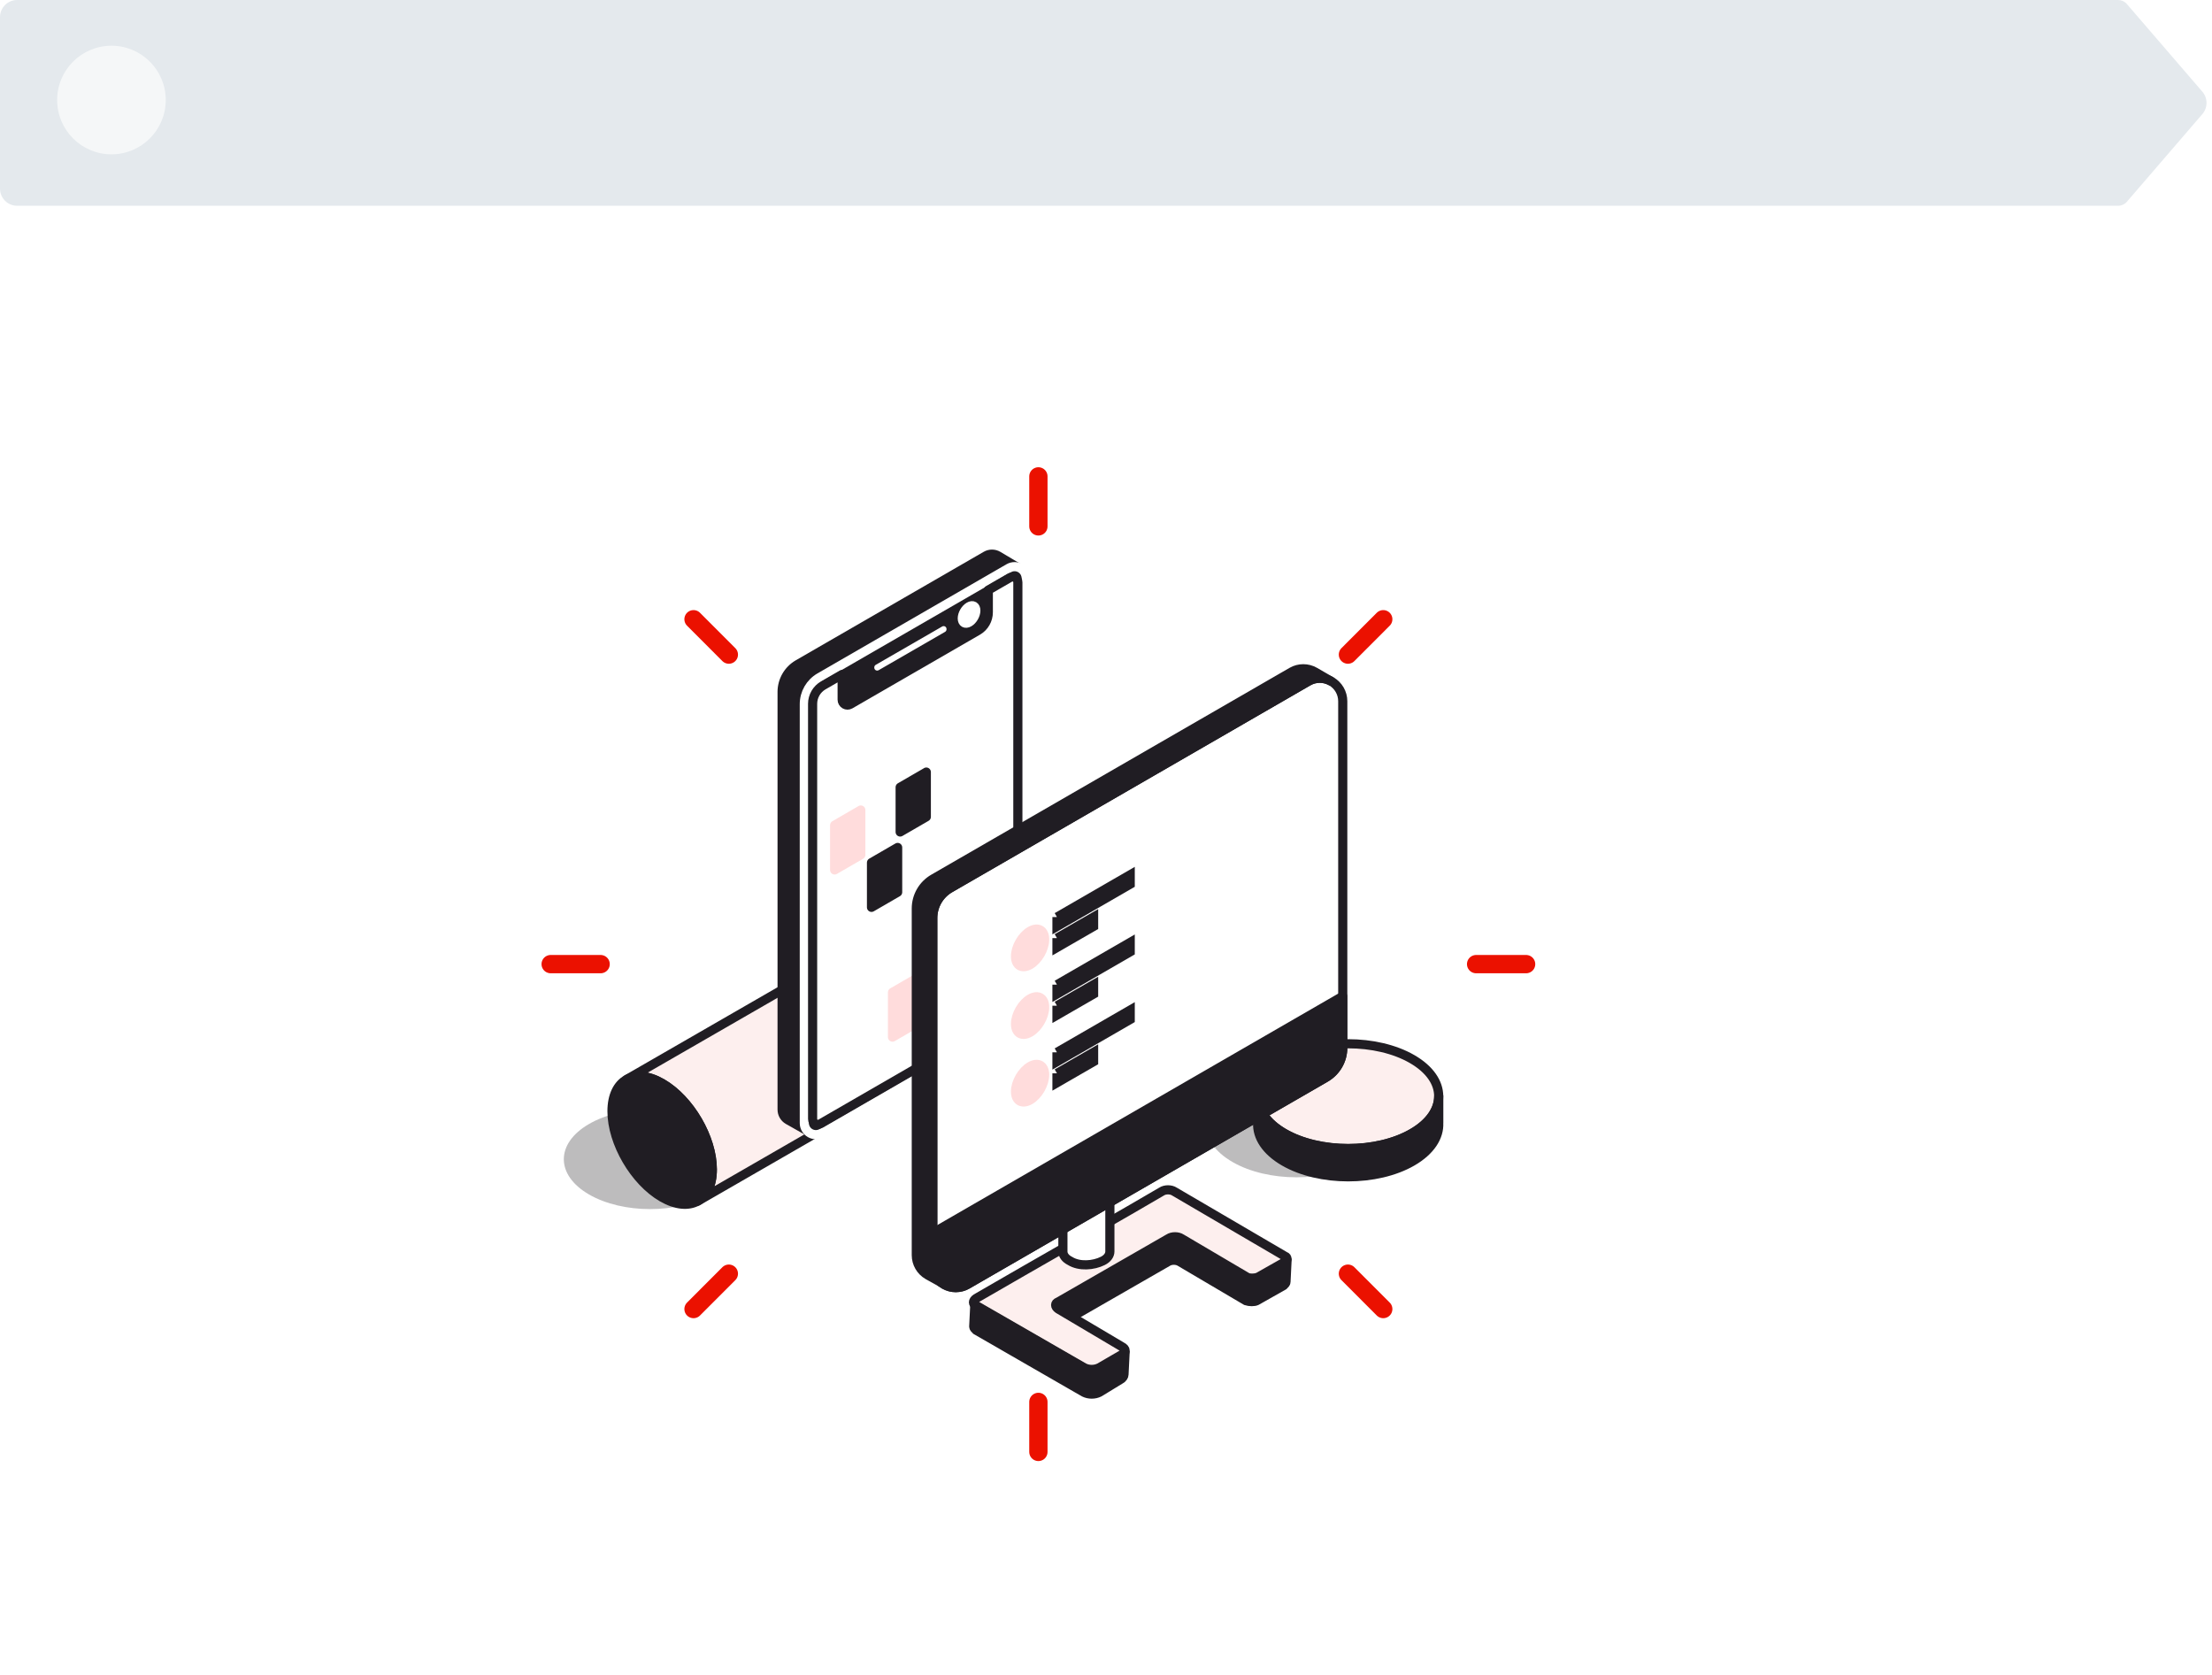<?xml version="1.0" encoding="UTF-8"?>
<svg xmlns="http://www.w3.org/2000/svg" width="387" height="293" viewBox="0 0 387 293" fill="none">
  <g clip-path="url(#clip0_7920_7465)">
    <path d="M0 3C0 1.343 1.343 0 3 0H370.583C371.165 0 371.719 0.254 372.098 0.695L385.314 16.042C386.283 17.168 386.283 18.832 385.314 19.958L372.098 35.305C371.719 35.746 371.165 36 370.583 36H3C1.343 36 0 34.657 0 33V18V3Z" fill="#E4E9ED"></path>
    <circle cx="19.5" cy="17.5" r="9.5" fill="#F5F7F8"></circle>
    <g filter="url(#filter0_d_7920_7465)">
      <rect y="56" width="387" height="237" rx="16" fill="white"></rect>
      <path d="M225.189 220.17L224.987 224.278C224.987 224.48 224.785 224.69 224.576 224.892L219.853 227.564C219.442 227.766 218.619 227.766 218.005 227.564L206.503 220.784C205.889 220.372 204.856 220.372 204.243 220.784L184.942 231.874C184.74 232.077 184.53 232.286 184.53 232.488L184.733 228.38C184.733 228.177 184.935 227.968 185.144 227.766L204.243 216.675C204.856 216.264 205.889 216.264 206.503 216.675L218.005 223.455C218.416 223.657 219.239 223.657 219.853 223.455L224.576 220.784C224.987 220.581 225.189 220.372 225.189 220.17Z" fill="#201D23" stroke="#201D23" stroke-width="1.6" stroke-miterlimit="10"></path>
      <path d="M170.769 227.152C170.155 227.564 170.155 228.177 170.769 228.387L189.665 239.268C190.488 239.68 191.514 239.68 192.337 239.268L196.236 237.008C197.059 236.597 197.059 235.983 196.236 235.571L185.145 229.001C184.531 228.589 184.531 227.975 185.145 227.766L204.446 216.675C205.06 216.264 206.092 216.264 206.706 216.675L218.208 223.455C218.62 223.657 219.443 223.657 220.057 223.455L224.779 220.784C225.19 220.581 225.393 219.96 224.779 219.758L205.478 208.465C204.864 208.054 203.832 208.054 203.218 208.465C199.11 210.927 179.6 222.018 170.769 227.152Z" fill="#FDEFEE" stroke="#201D23" stroke-width="1.6" stroke-miterlimit="10"></path>
      <path d="M196.85 236.394L196.647 240.503C196.647 240.705 196.445 241.117 196.034 241.326L192.337 243.586C191.514 243.997 190.488 243.997 189.665 243.586L170.769 232.704C170.567 232.502 170.357 232.293 170.357 232.091L170.56 227.982C170.56 228.184 170.762 228.394 170.971 228.596L189.867 239.477C190.69 239.889 191.716 239.889 192.539 239.477L196.438 237.217C196.64 236.806 196.85 236.604 196.85 236.394Z" fill="#201D23" stroke="#201D23" stroke-width="1.6" stroke-miterlimit="10"></path>
      <path d="M194.178 186.493V218.942C194.178 219.556 193.766 220.177 192.943 220.588C191.297 221.411 188.835 221.614 187.196 220.588C186.372 220.177 185.961 219.563 185.961 218.942V186.493C185.961 187.107 186.372 187.728 187.196 188.139C188.842 188.962 191.304 188.962 192.943 188.139C193.766 187.728 194.178 187.114 194.178 186.493Z" fill="white" stroke="#201D23" stroke-width="1.6" stroke-miterlimit="10"></path>
      <g opacity="0.3">
        <path fill-rule="evenodd" clip-rule="evenodd" d="M103.058 196.635C108.945 193.231 118.508 193.231 124.395 196.635C130.283 200.039 130.283 205.57 124.395 208.974C118.508 212.378 108.945 212.378 103.058 208.974C97.171 205.57 97.171 200.039 103.058 196.635Z" fill="#201D23"></path>
      </g>
      <path fill-rule="evenodd" clip-rule="evenodd" d="M109.679 188.829L147.492 167.039C149.082 166.132 151.294 166.278 153.728 167.694C158.569 170.498 162.503 177.243 162.503 182.747C162.503 185.446 161.561 187.344 160.027 188.258L122.053 210.146C123.643 209.26 124.627 207.335 124.627 204.587C124.627 199.083 120.693 192.338 115.845 189.534C113.445 188.146 111.262 187.985 109.679 188.843V188.829Z" fill="#FDEFEE"></path>
      <path d="M109.679 188.829L147.492 167.039C149.082 166.132 151.294 166.278 153.728 167.694C158.569 170.498 162.503 177.243 162.503 182.747C162.503 185.446 161.561 187.344 160.027 188.258L122.053 210.146C123.643 209.26 124.627 207.335 124.627 204.587C124.627 199.083 120.693 192.338 115.845 189.534C113.445 188.146 111.262 187.985 109.679 188.843V188.829Z" stroke="#201D23" stroke-width="1.6" stroke-linecap="round" stroke-linejoin="round"></path>
      <path fill-rule="evenodd" clip-rule="evenodd" d="M115.845 189.52C120.693 192.324 124.627 199.069 124.627 204.573C124.627 210.076 120.693 212.274 115.845 209.47C111.004 206.666 107.07 199.92 107.07 194.417C107.07 188.913 111.004 186.716 115.845 189.52Z" fill="#201D23"></path>
      <path d="M115.845 189.52C120.693 192.324 124.627 199.069 124.627 204.573C124.627 210.076 120.693 212.274 115.845 209.47C111.004 206.666 107.07 199.92 107.07 194.417C107.07 188.913 111.004 186.716 115.845 189.52Z" stroke="#201D23" stroke-width="1.6" stroke-linecap="round" stroke-linejoin="round"></path>
      <path fill-rule="evenodd" clip-rule="evenodd" d="M173.398 102.956L176.949 100.906C177.249 100.731 177.535 100.703 177.744 100.829C177.953 100.947 178.072 101.212 178.072 101.561V175.36C178.072 175.702 177.953 176.107 177.744 176.469C177.535 176.832 177.249 177.139 176.949 177.313C171.585 180.41 148.664 193.643 143.3 196.74C143 196.914 142.714 196.942 142.505 196.816C142.295 196.698 142.177 196.433 142.177 196.084V122.285C142.177 121.943 142.295 121.539 142.505 121.176C142.714 120.813 143 120.506 143.3 120.332L146.85 118.281V120.304C146.85 120.646 146.969 120.911 147.178 121.036C147.387 121.155 147.673 121.127 147.973 120.96C152.312 118.455 167.93 109.436 172.268 106.932C172.568 106.758 172.854 106.458 173.064 106.088C173.273 105.725 173.391 105.321 173.391 104.979V102.956H173.398Z" fill="#201D23"></path>
      <path d="M173.398 102.956L176.949 100.906C177.249 100.731 177.535 100.703 177.744 100.829C177.953 100.947 178.072 101.212 178.072 101.561V175.36C178.072 175.702 177.953 176.107 177.744 176.469C177.535 176.832 177.249 177.139 176.949 177.313C171.585 180.41 148.664 193.643 143.3 196.74C143 196.914 142.714 196.942 142.505 196.816C142.295 196.698 142.177 196.433 142.177 196.084V122.285C142.177 121.943 142.295 121.539 142.505 121.176C142.714 120.813 143 120.506 143.3 120.332L146.85 118.281V120.304C146.85 120.646 146.969 120.911 147.178 121.036C147.387 121.155 147.673 121.127 147.973 120.96C152.312 118.455 167.93 109.436 172.268 106.932C172.568 106.758 172.854 106.458 173.064 106.088C173.273 105.725 173.391 105.321 173.391 104.979V102.956H173.398Z" stroke="white" stroke-width="1.6" stroke-linecap="round" stroke-linejoin="round"></path>
      <path fill-rule="evenodd" clip-rule="evenodd" d="M136.833 121.05C136.833 119.055 137.9 117.207 139.63 116.209C146.668 112.143 165.104 101.498 172.505 97.23C173.154 96.853 173.956 96.853 174.604 97.23C175.253 97.606 178.078 99.294 178.078 99.294C178.078 99.294 175.651 159.352 175.651 172.11C175.651 174.105 174.583 175.953 172.854 176.951C165.815 181.017 142.176 198.358 142.176 198.358C142.176 198.358 138.528 196.307 137.879 195.93C137.231 195.554 136.833 194.863 136.833 194.117V121.057V121.05Z" fill="white"></path>
      <path d="M136.833 121.05C136.833 119.055 137.9 117.207 139.63 116.209C146.668 112.143 165.104 101.498 172.505 97.23C173.154 96.853 173.956 96.853 174.604 97.23C175.253 97.606 178.078 99.294 178.078 99.294C178.078 99.294 175.651 159.352 175.651 172.11C175.651 174.105 174.583 175.953 172.854 176.951C165.815 181.017 142.176 198.358 142.176 198.358C142.176 198.358 138.528 196.307 137.879 195.93C137.231 195.554 136.833 194.863 136.833 194.117V121.057V121.05Z" fill="#201D23" stroke="#201D23" stroke-width="1.6" stroke-linecap="round" stroke-linejoin="round"></path>
      <path fill-rule="evenodd" clip-rule="evenodd" d="M140.719 123.185C140.719 121.253 141.751 119.467 143.418 118.504C150.421 114.459 169.129 103.661 176.495 99.406C177.123 99.043 177.897 99.043 178.525 99.406C179.153 99.769 179.536 100.438 179.536 101.164V174.453C179.536 176.386 178.504 178.171 176.837 179.134C169.834 183.18 151.126 193.977 143.76 198.232C143.132 198.595 142.358 198.595 141.73 198.232C141.102 197.87 140.719 197.2 140.719 196.475V123.185Z" fill="#201D23"></path>
      <path d="M140.719 123.185C140.719 121.253 141.751 119.467 143.418 118.504C150.421 114.459 169.129 103.661 176.495 99.406C177.123 99.043 177.897 99.043 178.525 99.406C179.153 99.769 179.536 100.438 179.536 101.164V174.453C179.536 176.386 178.504 178.171 176.837 179.134C169.834 183.18 151.126 193.977 143.76 198.232C143.132 198.595 142.358 198.595 141.73 198.232C141.102 197.87 140.719 197.2 140.719 196.475V123.185Z" stroke="white" stroke-width="1.6" stroke-linecap="round" stroke-linejoin="round"></path>
      <path fill-rule="evenodd" clip-rule="evenodd" d="M147.339 117.995V122.417C147.339 122.752 147.52 123.059 147.806 123.227C148.092 123.394 148.448 123.394 148.741 123.227C153.051 120.736 166.158 113.168 171.048 110.343C172.199 109.681 172.91 108.446 172.91 107.114V103.235L176.677 101.059C176.963 100.892 177.319 100.892 177.612 101.059C177.898 101.226 178.079 101.533 178.079 101.868V174.502C178.079 175.835 177.367 177.062 176.216 177.732C169.862 181.401 149.159 193.357 143.572 196.579C143.286 196.747 142.93 196.747 142.637 196.579C142.351 196.412 142.17 196.105 142.17 195.77V123.136C142.17 121.804 142.881 120.576 144.032 119.906L147.332 118.002H147.339V117.995Z" fill="white"></path>
      <path d="M147.339 117.995V122.417C147.339 122.752 147.52 123.059 147.806 123.227C148.092 123.394 148.448 123.394 148.741 123.227C153.051 120.736 166.158 113.168 171.048 110.343C172.199 109.681 172.91 108.446 172.91 107.114V103.235L176.677 101.059C176.963 100.892 177.319 100.892 177.612 101.059C177.898 101.226 178.079 101.533 178.079 101.868V174.502C178.079 175.835 177.367 177.062 176.216 177.732C169.862 181.401 149.159 193.357 143.572 196.579C143.286 196.747 142.93 196.747 142.637 196.579C142.351 196.412 142.17 196.105 142.17 195.77V123.136C142.17 121.804 142.881 120.576 144.032 119.906L147.332 118.002H147.339V117.995Z" stroke="#201D23" stroke-width="1.6" stroke-linecap="round" stroke-linejoin="round"></path>
      <path fill-rule="evenodd" clip-rule="evenodd" d="M169.541 106.13C168.886 106.507 168.355 107.427 168.355 108.188C168.355 108.948 168.886 109.255 169.541 108.871C170.197 108.495 170.727 107.574 170.727 106.814C170.727 106.053 170.197 105.746 169.541 106.13Z" fill="white"></path>
      <path d="M169.541 106.13C168.886 106.507 168.355 107.427 168.355 108.188C168.355 108.948 168.886 109.255 169.541 108.871C170.197 108.495 170.727 107.574 170.727 106.814C170.727 106.053 170.197 105.746 169.541 106.13Z" stroke="white" stroke-width="1.6" stroke-linecap="round" stroke-linejoin="round"></path>
      <path fill-rule="evenodd" clip-rule="evenodd" d="M152.96 116.754C152.96 116.572 153.058 116.405 153.211 116.314C154.704 115.449 162.377 111.02 164.839 109.604C164.999 109.513 165.188 109.513 165.348 109.604C165.502 109.695 165.599 109.862 165.599 110.043V110.099C165.599 110.28 165.502 110.448 165.348 110.539C163.855 111.403 156.183 115.833 153.72 117.249C153.56 117.339 153.372 117.339 153.211 117.249C153.058 117.158 152.96 116.991 152.96 116.809V116.754Z" fill="white"></path>
      <path fill-rule="evenodd" clip-rule="evenodd" d="M160.723 170.959L156.147 173.61V181.443L160.723 178.792V170.966V170.959Z" fill="#FFDCDC"></path>
      <path d="M160.723 170.959L156.147 173.61V181.443L160.723 178.792V170.966V170.959Z" stroke="#FFDCDC" stroke-width="1.6" stroke-linecap="round" stroke-linejoin="round"></path>
      <path fill-rule="evenodd" clip-rule="evenodd" d="M172.184 164.332L167.608 166.983V174.809L172.184 172.159V164.325V164.332Z" fill="#FFDCDC"></path>
      <path d="M172.184 164.332L167.608 166.983V174.809L172.184 172.159V164.325V164.332Z" stroke="#FFDCDC" stroke-width="1.6" stroke-linecap="round" stroke-linejoin="round"></path>
      <path fill-rule="evenodd" clip-rule="evenodd" d="M167.17 177.516L162.594 180.166V187.993L167.17 185.342V177.516Z" fill="#FFDCDC"></path>
      <path d="M167.17 177.516L162.594 180.166V187.993L167.17 185.342V177.516Z" stroke="#FFDCDC" stroke-width="1.6" stroke-linecap="round" stroke-linejoin="round"></path>
      <path fill-rule="evenodd" clip-rule="evenodd" d="M150.602 141.711L146.026 144.362V152.195L150.602 149.545V141.718V141.711Z" fill="#FFDCDC"></path>
      <path d="M150.602 141.711L146.026 144.362V152.195L150.602 149.545V141.718V141.711Z" stroke="#FFDCDC" stroke-width="1.6" stroke-linecap="round" stroke-linejoin="round"></path>
      <path fill-rule="evenodd" clip-rule="evenodd" d="M162.063 135.078L157.487 137.728V145.555L162.063 142.904V135.071V135.078Z" fill="#201D23"></path>
      <path d="M162.063 135.078L157.487 137.728V145.555L162.063 142.904V135.071V135.078Z" stroke="#201D23" stroke-width="1.6" stroke-linecap="round" stroke-linejoin="round"></path>
      <path fill-rule="evenodd" clip-rule="evenodd" d="M157.048 148.261L152.473 150.912V158.738L157.048 156.088V148.261Z" fill="#201D23"></path>
      <path d="M157.048 148.261L152.473 150.912V158.738L157.048 156.088V148.261Z" stroke="#201D23" stroke-width="1.6" stroke-linecap="round" stroke-linejoin="round"></path>
      <g opacity="0.3">
        <path fill-rule="evenodd" clip-rule="evenodd" d="M215.62 190.315C221.807 186.737 231.851 186.737 238.039 190.315C244.226 193.894 244.226 199.704 238.039 203.282C231.851 206.861 221.807 206.861 215.62 203.282C209.433 199.704 209.433 193.894 215.62 190.315Z" fill="#201D23"></path>
      </g>
      <path fill-rule="evenodd" clip-rule="evenodd" d="M224.652 185.286C230.839 181.708 240.884 181.708 247.064 185.286C253.251 188.865 253.251 194.675 247.064 198.254C240.884 201.832 230.832 201.832 224.652 198.254C218.465 194.675 218.465 188.865 224.652 185.286Z" fill="#FDEFEE"></path>
      <path d="M224.652 185.286C230.839 181.708 240.884 181.708 247.064 185.286C253.251 188.865 253.251 194.675 247.064 198.254C240.884 201.832 230.832 201.832 224.652 198.254C218.465 194.675 218.465 188.865 224.652 185.286Z" stroke="#201D23" stroke-width="1.6" stroke-linecap="round" stroke-linejoin="round"></path>
      <path fill-rule="evenodd" clip-rule="evenodd" d="M251.71 196.461C251.829 198.888 250.28 201.343 247.079 203.199C240.898 206.777 230.847 206.777 224.667 203.199C221.465 201.343 219.917 198.895 220.035 196.461H220.028V191.766C220.028 194.11 221.577 196.461 224.667 198.246C230.854 201.825 240.898 201.825 247.079 198.246C250.169 196.461 251.717 194.11 251.717 191.766V196.461H251.71Z" fill="#201D23"></path>
      <path d="M251.71 196.461C251.829 198.888 250.28 201.343 247.079 203.199C240.898 206.777 230.847 206.777 224.667 203.199C221.465 201.343 219.917 198.895 220.035 196.461H220.028V191.766C220.028 194.11 221.577 196.461 224.667 198.246C230.854 201.825 240.898 201.825 247.079 198.246C250.169 196.461 251.717 194.11 251.717 191.766V196.461H251.71Z" stroke="#201D23" stroke-width="1.6" stroke-linecap="round" stroke-linejoin="round"></path>
      <path fill-rule="evenodd" clip-rule="evenodd" d="M163.466 160.607C163.466 158.452 164.617 156.457 166.486 155.383C177.333 149.119 214.483 127.67 229.159 119.195C230.401 118.476 231.936 118.476 233.184 119.195C234.426 119.913 235.193 121.239 235.193 122.683V183.319C235.193 185.474 234.042 187.462 232.173 188.544C221.326 194.807 184.176 216.257 169.499 224.732C168.258 225.45 166.723 225.45 165.475 224.732C164.233 224.013 163.466 222.688 163.466 221.244V160.607Z" fill="white"></path>
      <path d="M163.193 160.607C163.193 158.452 164.344 156.457 166.214 155.383C177.06 149.119 214.211 127.67 228.887 119.195C230.129 118.476 231.663 118.476 232.912 119.195C234.153 119.913 234.921 121.239 234.921 122.683V183.319C234.921 185.474 233.77 187.462 231.9 188.544C221.054 194.807 183.903 216.257 169.227 224.732C167.985 225.45 166.451 225.45 165.202 224.732C163.961 224.013 163.193 222.688 163.193 221.244V160.607Z" stroke="#201D23" stroke-width="1.6" stroke-linecap="round" stroke-linejoin="round"></path>
      <path fill-rule="evenodd" clip-rule="evenodd" d="M232.821 119.146C231.594 118.476 230.101 118.49 228.88 119.195C214.204 127.67 177.053 149.119 166.207 155.383C164.344 156.457 163.186 158.452 163.186 160.607V221.244C163.186 222.486 163.758 223.643 164.714 224.397C163.947 223.978 162.977 223.441 162.315 223.065C161.073 222.346 160.306 221.021 160.306 219.577V158.94C160.306 156.785 161.457 154.79 163.326 153.716C174.173 147.452 211.323 126.003 225.999 117.535C227.241 116.816 228.775 116.816 230.024 117.535C231.266 118.253 232.821 119.153 232.821 119.153V119.146Z" fill="white"></path>
      <path d="M228.887 119.195C214.211 127.67 177.06 149.119 166.214 155.383C164.351 156.457 163.193 158.452 163.193 160.607V221.244C163.193 222.486 163.765 223.643 164.721 224.397C163.954 223.978 162.984 223.441 162.321 223.065C161.08 222.346 160.312 221.021 160.312 219.577V158.94C160.312 156.785 161.463 154.79 163.333 153.716C174.179 147.452 211.33 126.003 226.006 117.535C227.248 116.816 228.782 116.816 230.031 117.535C231.273 118.253 232.828 119.153 232.828 119.153C231.6 118.483 230.108 118.497 228.887 119.202V119.195Z" fill="#201D23" stroke="#201D23" stroke-width="1.6" stroke-linecap="round" stroke-linejoin="round"></path>
      <path fill-rule="evenodd" clip-rule="evenodd" d="M163.193 215.705L234.921 174.293V183.312C234.921 185.467 233.77 187.455 231.9 188.537C221.054 194.8 183.903 216.25 169.227 224.725C167.985 225.443 166.451 225.443 165.202 224.725C163.961 224.006 163.193 222.681 163.193 221.237V215.705Z" fill="#201D23"></path>
      <path d="M163.193 215.705L234.921 174.293V183.312C234.921 185.467 233.77 187.455 231.9 188.537C221.054 194.8 183.903 216.25 169.227 224.725C167.985 225.443 166.451 225.443 165.202 224.725C163.961 224.006 163.193 222.681 163.193 221.237V215.705Z" stroke="#201D23" stroke-width="1.6" stroke-linecap="round" stroke-linejoin="round"></path>
      <path fill-rule="evenodd" clip-rule="evenodd" d="M180.22 162.888C178.811 163.697 177.667 165.678 177.667 167.304C177.667 168.929 178.811 169.585 180.22 168.776C181.629 167.966 182.766 165.985 182.766 164.36C182.766 162.735 181.622 162.079 180.22 162.888Z" fill="#FFDCDC" stroke="#FFDCDC" stroke-width="1.6" stroke-miterlimit="10"></path>
      <path fill-rule="evenodd" clip-rule="evenodd" d="M184.922 160.44L197.736 153.039V154.679L184.922 162.079V160.433V160.44Z" fill="#201D23" stroke="#201D23" stroke-width="1.6" stroke-miterlimit="10"></path>
      <path fill-rule="evenodd" clip-rule="evenodd" d="M184.922 164.123L191.332 160.426V162.065L184.922 165.762V164.116V164.123Z" fill="#201D23" stroke="#201D23" stroke-width="1.6" stroke-miterlimit="10"></path>
      <path fill-rule="evenodd" clip-rule="evenodd" d="M180.22 174.725C178.811 175.535 177.667 177.516 177.667 179.141C177.667 180.766 178.811 181.422 180.22 180.613C181.629 179.804 182.766 177.823 182.766 176.197C182.766 174.572 181.622 173.916 180.22 174.725Z" fill="#FFDCDC" stroke="#FFDCDC" stroke-width="1.6" stroke-miterlimit="10"></path>
      <path fill-rule="evenodd" clip-rule="evenodd" d="M184.922 172.27L197.736 164.869V166.509L184.922 173.909V172.263V172.27Z" fill="#201D23" stroke="#201D23" stroke-width="1.6" stroke-miterlimit="10"></path>
      <path fill-rule="evenodd" clip-rule="evenodd" d="M184.922 175.953L191.332 172.256V173.896L184.922 177.592V175.946V175.953Z" fill="#201D23" stroke="#201D23" stroke-width="1.6" stroke-miterlimit="10"></path>
      <path fill-rule="evenodd" clip-rule="evenodd" d="M180.22 186.556C178.811 187.365 177.667 189.346 177.667 190.971C177.667 192.596 178.811 193.252 180.22 192.443C181.629 191.634 182.766 189.653 182.766 188.027C182.766 186.402 181.622 185.746 180.22 186.556Z" fill="#FFDCDC" stroke="#FFDCDC" stroke-width="1.6" stroke-miterlimit="10"></path>
      <path fill-rule="evenodd" clip-rule="evenodd" d="M184.922 184.107L197.736 176.706V178.346L184.922 185.746V184.1V184.107Z" fill="#201D23" stroke="#201D23" stroke-width="1.6" stroke-miterlimit="10"></path>
      <path fill-rule="evenodd" clip-rule="evenodd" d="M184.922 187.783L191.332 184.086V185.726L184.922 189.422V187.776V187.783Z" fill="#201D23" stroke="#201D23" stroke-width="1.6" stroke-miterlimit="10"></path>
      <path d="M181.671 92.089V83.342" stroke="#EB1100" stroke-width="3.2" stroke-linecap="round" stroke-linejoin="round"></path>
      <path d="M127.515 114.521L121.335 108.334" stroke="#EB1100" stroke-width="3.2" stroke-linecap="round" stroke-linejoin="round"></path>
      <path d="M105.082 168.671H96.342" stroke="#EB1100" stroke-width="3.2" stroke-linecap="round" stroke-linejoin="round"></path>
      <path d="M127.515 222.827L121.335 229.014" stroke="#EB1100" stroke-width="3.2" stroke-linecap="round" stroke-linejoin="round"></path>
      <path d="M181.671 245.26V254.007" stroke="#EB1100" stroke-width="3.2" stroke-linecap="round" stroke-linejoin="round"></path>
      <path d="M235.826 222.827L242.006 229.014" stroke="#EB1100" stroke-width="3.2" stroke-linecap="round" stroke-linejoin="round"></path>
      <path d="M258.253 168.671H267" stroke="#EB1100" stroke-width="3.2" stroke-linecap="round" stroke-linejoin="round"></path>
      <path d="M235.826 114.521L242.006 108.334" stroke="#EB1100" stroke-width="3.2" stroke-linecap="round" stroke-linejoin="round"></path>
    </g>
  </g>
  <defs>
    <filter id="filter0_d_7920_7465" x="-60" y="-4" width="507" height="357" filterUnits="userSpaceOnUse" color-interpolation-filters="sRGB">
      <feFlood flood-opacity="0" result="BackgroundImageFix"></feFlood>
      <feColorMatrix in="SourceAlpha" type="matrix" values="0 0 0 0 0 0 0 0 0 0 0 0 0 0 0 0 0 0 127 0" result="hardAlpha"></feColorMatrix>
      <feOffset></feOffset>
      <feGaussianBlur stdDeviation="30"></feGaussianBlur>
      <feComposite in2="hardAlpha" operator="out"></feComposite>
      <feColorMatrix type="matrix" values="0 0 0 0 0.101 0 0 0 0 0.043 0 0 0 0 0.147 0 0 0 0.02 0"></feColorMatrix>
      <feBlend mode="normal" in2="BackgroundImageFix" result="effect1_dropShadow_7920_7465"></feBlend>
      <feBlend mode="normal" in="SourceGraphic" in2="effect1_dropShadow_7920_7465" result="shape"></feBlend>
    </filter>
    <clipPath id="clip0_7920_7465">
      <rect width="387" height="293" fill="white"></rect>
    </clipPath>
  </defs>
</svg>
